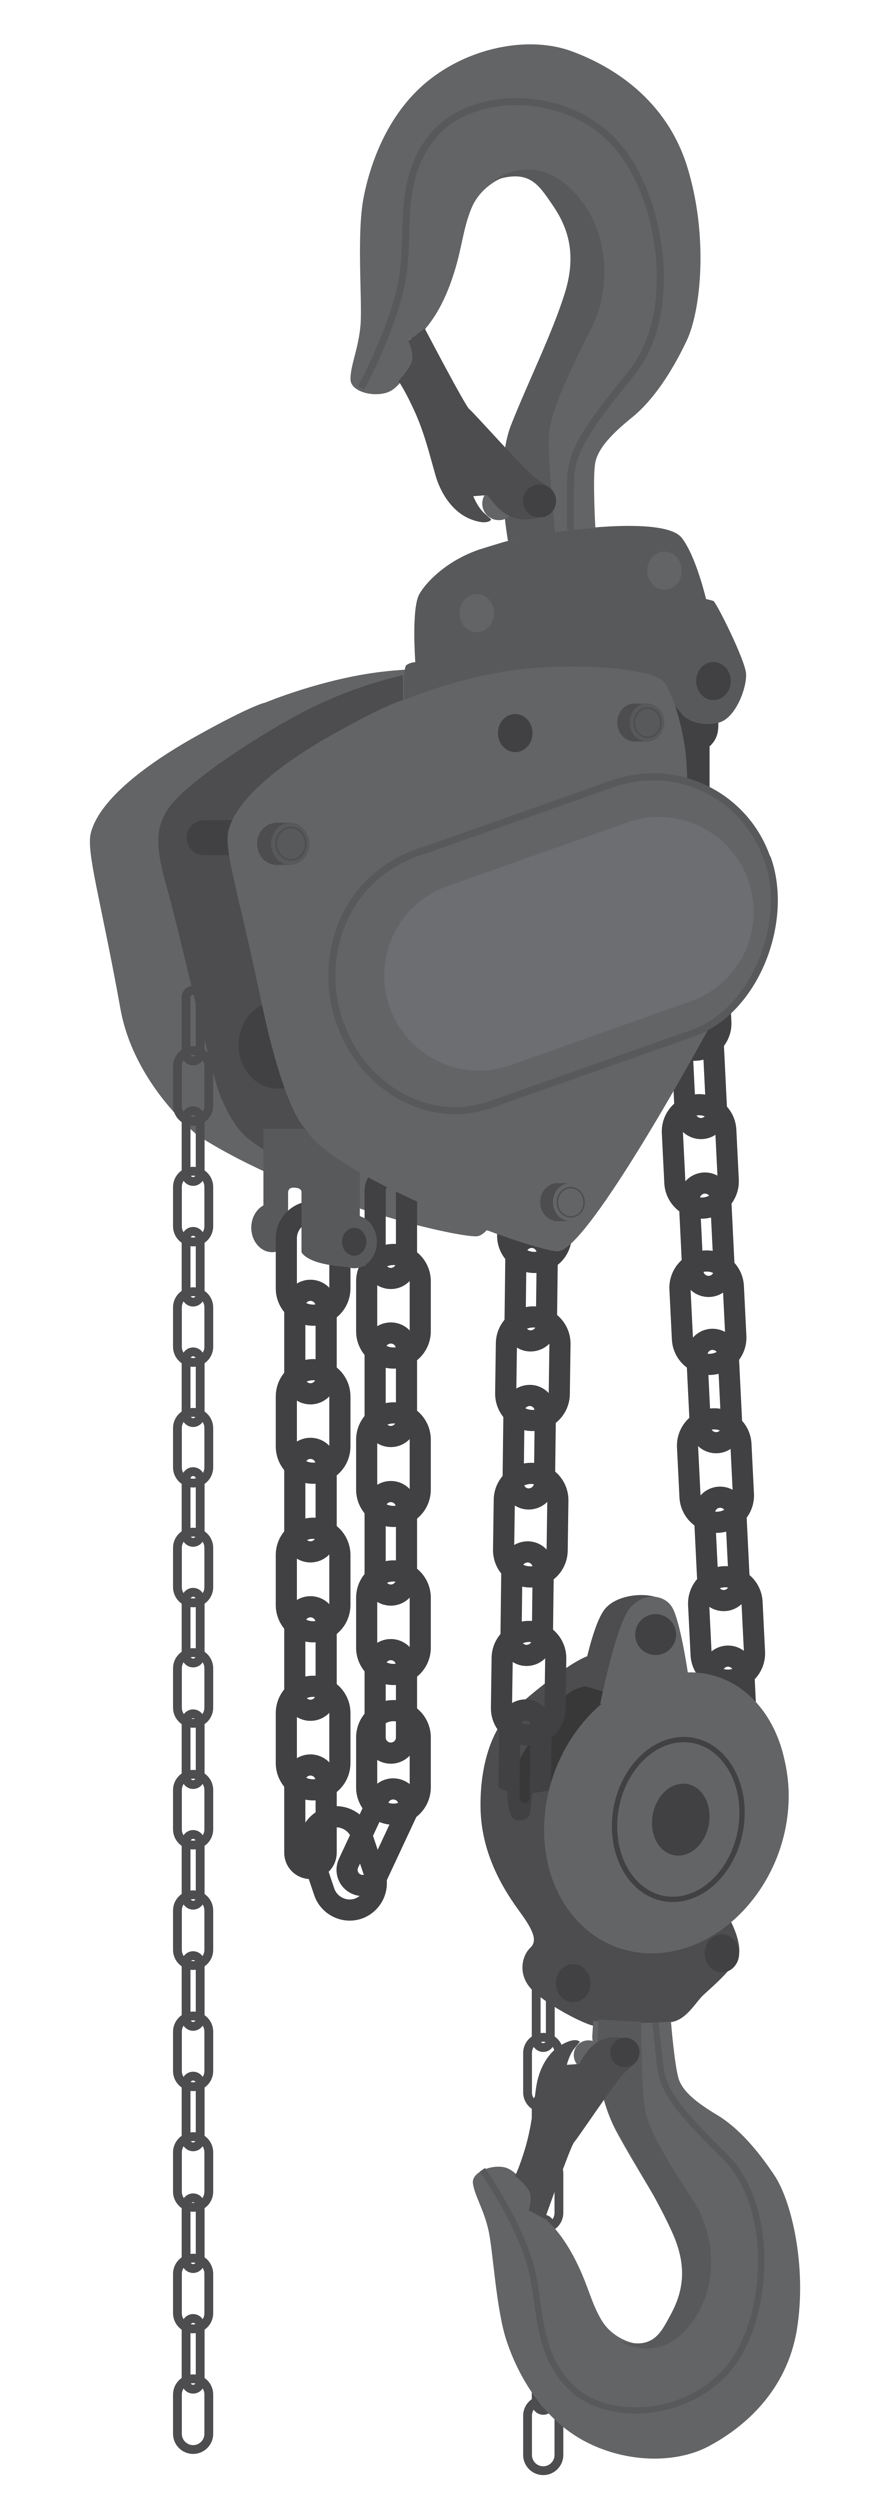 <?xml version="1.0" encoding="UTF-8"?>
<svg xmlns="http://www.w3.org/2000/svg" xmlns:xlink="http://www.w3.org/1999/xlink" id="Layer_1" data-name="Layer 1" version="1.1" viewBox="0 0 505.1 1417.3">
  <defs>
    <style>
      .cls-1 {
        clip-path: url(#clippath);
      }

      .cls-2, .cls-3, .cls-4, .cls-5, .cls-6, .cls-7, .cls-8, .cls-9 {
        fill: none;
      }

      .cls-2, .cls-10, .cls-11, .cls-12, .cls-13, .cls-14, .cls-15 {
        stroke-width: 0px;
      }

      .cls-3 {
        stroke-width: .9px;
      }

      .cls-3, .cls-4, .cls-6 {
        stroke: #4d4d4f;
      }

      .cls-10 {
        fill: #636466;
      }

      .cls-11 {
        fill: #6d6e71;
      }

      .cls-16 {
        clip-path: url(#clippath-1);
      }

      .cls-17 {
        clip-path: url(#clippath-4);
      }

      .cls-18 {
        clip-path: url(#clippath-3);
      }

      .cls-19 {
        clip-path: url(#clippath-2);
      }

      .cls-12 {
        fill: #393839;
      }

      .cls-13 {
        fill: #58595b;
      }

      .cls-4 {
        stroke-width: 5px;
      }

      .cls-5 {
        stroke-width: 3.6px;
      }

      .cls-5, .cls-9 {
        stroke: #58595b;
      }

      .cls-14 {
        fill: #414042;
      }

      .cls-6 {
        stroke-width: .8px;
      }

      .cls-7 {
        stroke-width: 3px;
      }

      .cls-7, .cls-8 {
        stroke: #414042;
      }

      .cls-8 {
        stroke-width: 12px;
      }

      .cls-15 {
        fill: #4d4d4f;
      }

      .cls-9 {
        stroke-width: 4px;
      }
    </style>
    <clipPath id="clippath">
      <rect class="cls-2" x="-456.1" y="0" width="1417.3" height="1417.3"></rect>
    </clipPath>
    <clipPath id="clippath-1">
      <rect class="cls-2" x="-456.1" y="0" width="1417.3" height="1417.3"></rect>
    </clipPath>
    <clipPath id="clippath-2">
      <rect class="cls-2" x="-456.1" y="0" width="1417.3" height="1417.3"></rect>
    </clipPath>
    <clipPath id="clippath-3">
      <rect class="cls-2" x="-456.1" y="0" width="1417.3" height="1417.3"></rect>
    </clipPath>
    <clipPath id="clippath-4">
      <rect class="cls-2" x="-456.1" y="0" width="1417.3" height="1417.3"></rect>
    </clipPath>
  </defs>
  <g class="cls-1">
    <path class="cls-10" d="M112.1,643.6s-35.9-28.5-43.7-71.4c-11.3-62.7-19.7-89.5-16.8-100.2,4.5-17.2,27.8-36.9,60.4-55,31.6-17.6,38.6-18.7,38.6-18.7,0,0,32.5-13.6,66.5-17.5,34-4,75.2-.3,81.2,6.8,6.1,7.1,11.7,28.9,12.9,42.5,1.1,13.6.5,13.6.5,13.6,0,0,35.2,7.5,46,48,10.8,40.5-7.2,66.5-14.2,75s-18.7,16.4-18.7,16.4c0,0-36.7,117.1-54.3,117.8-12.5.5-100.1-19.8-158.5-57.3"></path>
    <path class="cls-14" d="M407.2,404.9s1.1,5.9,0,10.8c-1.1,4.8-4.5,7.4-4.5,7.4v29.8s-18.7-6.2-19-7.1c-.3-.8-6.6-55-6.6-55l30.1,14.2Z"></path>
    <path class="cls-13" d="M229.5,402s-1.1-23.2,1.1-24.9c2.3-1.7,5.1-1.7,5.1-1.7,0,0-2.3-30.6,2.3-38.6,4.5-7.9,17.3-20.1,35.7-25.8,18.6-5.7,18.8-6,41.4-9.4,22.2-3.3,63.7-7,71.8,3.3,8.1,10.3,13.8,34.7,13.8,34.7,0,0,2.7.6,4.2,1.1,1.5.6,17.9,33.2,18.5,41.1.6,8-5.9,25.2-15.2,27.8-9.2,2.6-18.1-.8-21.3-4.8l-3.2-4-154.2,1.1Z"></path>
    <path class="cls-15" d="M228.7,382.8s-25.2,5.1-53,19c-27.8,13.9-67.5,40.5-78.3,54.1-10,12.6-9.4,23.8-2.3,48.8,7.1,24.9,24.4,103.2,30,116.8,5.7,13.6,11.3,21,17.6,25.5,6.2,4.5,6.8,4.5,6.8,4.5v-11.6h23.8s-11.9-9.4-24.9-71.7c-13-62.4-21.6-86.7-18.7-97.5,4.5-17.2,27.8-36.9,60.4-55,31.6-17.6,38.6-18.7,38.6-18.7v-14.1Z"></path>
    <path class="cls-13" d="M154.5,709.9c6.6,0,11.9-6.2,11.9-13.9s-5.3-13.9-11.9-13.9-11.9,6.2-11.9,13.9,5.3,13.9,11.9,13.9"></path>
    <path class="cls-15" d="M414.9,1089.6s4.7,8.8,4.7,16.4-16.3,21.1-20.5,25.1c-4.3,4-9.6,14.2-18.4,15.3-8.8,1.1-36.3,4-44.2,2-7.9-2-31.2-14.7-36.8-23-5.7-8.2-2.8-17.3,1.1-21,4-3.7,2.8-8.8-5.7-20.4-8.5-11.6-22.1-32.3-22.4-59.5-.3-27.2,8.2-43.4,13.3-49.6,5.1-6.2,37.1-33.6,49.3-36.6,12.2-3.1,14.8-1.6,14.8-1.6l64.9,153Z"></path>
    <path class="cls-12" d="M344.5,963.8s2.8-8.5-5.1-8.5-15,2.1-19.8,7.5c-4.8,5.4-21.8,27.1-25.8,37-4,9.9-6,16.7-5.7,21.8.3,5.1-.9,11.1,5.1,12.8,6,1.7,6.8-.6,7.4-4.9l.6-4.3s8.2,2.4,9.4,2.4h1.1s6.5-39,32.9-64"></path>
    <path class="cls-14" d="M157.8,617.2c12.4,0,22.4-11.1,22.4-24.8s-10-24.8-22.4-24.8-22.4,11.1-22.4,24.8,10,24.8,22.4,24.8"></path>
    <path class="cls-8" d="M177.7,686.9c-8.4,0-15.2,6.8-15.2,15.2v28.3c0,8.4,6.8,15.2,15.2,15.2s15.2-6.8,15.2-15.2v-28.3c0-8.4-6.8-15.2-15.2-15.2Z"></path>
    <path class="cls-8" d="M177.7,776.5c-8.4,0-15.2,6.8-15.2,15.2v28.3c0,8.4,6.8,15.2,15.2,15.2s15.2-6.8,15.2-15.2v-28.3c0-8.4-6.8-15.2-15.2-15.2Z"></path>
    <path class="cls-8" d="M176.2,731.5c-4.9,0-8.9,4-8.9,8.9v40.9c0,4.9,4,8.9,8.9,8.9s8.9-4,8.9-8.9v-40.9c0-4.9-4-8.9-8.9-8.9Z"></path>
    <path class="cls-8" d="M176.2,821.1c-4.9,0-8.9,4-8.9,8.9v40.9c0,4.9,4,8.9,8.9,8.9s8.9-4,8.9-8.9v-40.9c0-4.9-4-8.9-8.9-8.9Z"></path>
    <path class="cls-8" d="M301.6,835.3c-8.4-.1-15.3,6.6-15.4,15l-.4,28.3c-.1,8.4,6.6,15.3,15,15.4,8.4.1,15.3-6.6,15.4-15l.4-28.3c.1-8.4-6.6-15.3-15-15.4Z"></path>
    <path class="cls-8" d="M300.4,924.9c-8.4-.1-15.3,6.6-15.4,15l-.4,28.3c-.1,8.4,6.6,15.3,15,15.4,8.4.1,15.3-6.6,15.4-15l.4-28.3c.1-8.4-6.6-15.3-15-15.4Z"></path>
    <path class="cls-8" d="M299.5,879.8c-4.9,0-9,3.9-9,8.8l-.5,40.9c0,4.9,3.9,9,8.8,9s9-3.9,9-8.8l.5-40.9c0-4.9-3.9-9-8.8-9Z"></path>
    <path class="cls-8" d="M298.3,969.4c-4.9,0-9,3.9-9,8.8l-.5,40.9c0,4.9,3.9,9,8.8,9s9-3.9,9-8.8l.5-40.9c0-4.9-3.9-9-8.8-9Z"></path>
    <path class="cls-8" d="M400.3,714.9c8.4-.4,15.5,6.1,15.9,14.4l1.4,28.3c.4,8.4-6.1,15.5-14.4,15.9-8.4.4-15.5-6.1-15.9-14.4l-1.4-28.3c-.4-8.4,6.1-15.5,14.4-15.9Z"></path>
    <path class="cls-8" d="M404.6,804.4c8.4-.4,15.5,6.1,15.9,14.4l1.4,28.3c.4,8.4-6.1,15.5-14.4,15.9-8.4.4-15.5-6.1-15.9-14.4l-1.4-28.3c-.4-8.4,6.1-15.5,14.4-15.9Z"></path>
    <path class="cls-8" d="M404,759.3c4.9-.2,9.1,3.6,9.3,8.5l2,40.8c.2,4.9-3.6,9.1-8.5,9.3-4.9.2-9.1-3.6-9.3-8.5l-2-40.8c-.2-4.9,3.6-9.1,8.5-9.3Z"></path>
    <path class="cls-8" d="M408.3,848.8c4.9-.2,9.1,3.6,9.3,8.5l2,40.8c.2,4.9-3.6,9.1-8.5,9.3-4.9.2-9.1-3.6-9.3-8.5l-2-40.8c-.2-4.9,3.6-9.1,8.5-9.3Z"></path>
    <path class="cls-8" d="M303.9,657c-8.4-.1-15.3,6.6-15.4,15l-.4,28.3c-.1,8.4,6.6,15.3,15,15.4,8.4.1,15.3-6.6,15.4-15l.4-28.3c.1-8.4-6.6-15.3-15-15.4Z"></path>
    <path class="cls-8" d="M302.8,746.6c-8.4-.1-15.3,6.6-15.4,15l-.4,28.3c-.1,8.4,6.6,15.3,15,15.4,8.4.1,15.3-6.6,15.4-15l.4-28.3c.1-8.4-6.6-15.3-15-15.4Z"></path>
    <path class="cls-8" d="M301.8,701.5c-4.9,0-9,3.9-9,8.8l-.5,40.9c0,4.9,3.9,9,8.8,9s9-3.9,9-8.8l.5-40.9c0-4.9-3.9-9-8.8-9Z"></path>
    <path class="cls-8" d="M300.7,791.1c-4.9,0-9,3.9-9,8.8l-.5,40.9c0,4.9,3.9,9,8.8,9s9-3.9,9-8.8l.5-40.9c0-4.9-3.9-9-8.8-9Z"></path>
    <path class="cls-8" d="M391.8,536.8c8.4-.4,15.5,6.1,15.9,14.4l1.4,28.3c.4,8.4-6.1,15.5-14.4,15.9-8.4.4-15.5-6.1-15.9-14.4l-1.4-28.3c-.4-8.4,6.1-15.5,14.4-15.9Z"></path>
    <path class="cls-8" d="M396,626.3c8.4-.4,15.5,6.1,15.9,14.4l1.4,28.3c.4,8.4-6.1,15.5-14.4,15.9-8.4.4-15.5-6.1-15.9-14.4l-1.4-28.3c-.4-8.4,6.1-15.5,14.4-15.9Z"></path>
    <path class="cls-8" d="M395.4,581.2c4.9-.2,9.1,3.6,9.3,8.5l2,40.8c.2,4.9-3.6,9.1-8.5,9.3-4.9.2-9.1-3.6-9.3-8.5l-2-40.8c-.2-4.9,3.6-9.1,8.5-9.3Z"></path>
    <path class="cls-8" d="M399.7,670.7c4.9-.2,9.1,3.6,9.3,8.5l2,40.8c.2,4.9-3.6,9.1-8.5,9.3-4.9.2-9.1-3.6-9.3-8.5l-2-40.8c-.2-4.9,3.6-9.1,8.5-9.3Z"></path>
    <path class="cls-8" d="M223.3,711.2c-8.4,0-15.2,6.8-15.2,15.2v28.3c0,8.4,6.8,15.2,15.2,15.2s15.2-6.8,15.2-15.2v-28.3c0-8.4-6.8-15.2-15.2-15.2Z"></path>
    <path class="cls-8" d="M221.8,666.1c-4.9,0-8.9,4-8.9,8.9v40.9c0,4.9,4,8.9,8.9,8.9s8.9-4,8.9-8.9v-40.9c0-4.9-4-8.9-8.9-8.9Z"></path>
    <path class="cls-8" d="M221.8,755.7c-4.9,0-8.9,4-8.9,8.9v40.9c0,4.9,4,8.9,8.9,8.9s8.9-4,8.9-8.9v-40.9c0-4.9-4-8.9-8.9-8.9Z"></path>
    <path class="cls-8" d="M177.7,866.4c-8.4,0-15.2,6.8-15.2,15.2v28.3c0,8.4,6.8,15.2,15.2,15.2s15.2-6.8,15.2-15.2v-28.3c0-8.4-6.8-15.2-15.2-15.2Z"></path>
    <path class="cls-8" d="M177.7,956c-8.4,0-15.2,6.8-15.2,15.2v28.3c0,8.4,6.8,15.2,15.2,15.2s15.2-6.8,15.2-15.2v-28.3c0-8.4-6.8-15.2-15.2-15.2Z"></path>
    <path class="cls-8" d="M176.2,910.9c-4.9,0-8.9,4-8.9,8.9v40.9c0,4.9,4,8.9,8.9,8.9s8.9-4,8.9-8.9v-40.9c0-4.9-4-8.9-8.9-8.9Z"></path>
    <path class="cls-8" d="M176.2,1000.6c-4.9,0-8.9,4-8.9,8.9v40.9c0,4.9,4,8.9,8.9,8.9s8.9-4,8.9-8.9v-40.9c0-4.9-4-8.9-8.9-8.9Z"></path>
    <path class="cls-8" d="M223.3,801c-8.4,0-15.2,6.8-15.2,15.2v28.3c0,8.4,6.8,15.2,15.2,15.2s15.2-6.8,15.2-15.2v-28.3c0-8.4-6.8-15.2-15.2-15.2Z"></path>
    <path class="cls-8" d="M223.3,890.6c-8.4,0-15.2,6.8-15.2,15.2v28.3c0,8.4,6.8,15.2,15.2,15.2s15.2-6.8,15.2-15.2v-28.3c0-8.4-6.8-15.2-15.2-15.2Z"></path>
    <path class="cls-8" d="M223.3,969.8c-8.4,0-15.2,6.8-15.2,15.2v28.3c0,8.4,6.8,15.2,15.2,15.2s15.2-6.8,15.2-15.2v-28.3c0-8.4-6.8-15.2-15.2-15.2Z"></path>
    <path class="cls-8" d="M186,1030.7c-7.9,2.7-12.2,11.3-9.6,19.2l7.6,22.6c2.7,7.9,11.3,12.2,19.2,9.6,7.9-2.7,12.2-11.3,9.6-19.2l-7.6-22.6c-2.7-7.9-11.3-12.2-19.2-9.6Z"></path>
    <path class="cls-8" d="M221.8,845.6c-4.9,0-8.9,4-8.9,8.9v40.9c0,4.9,4,8.9,8.9,8.9s8.9-4,8.9-8.9v-40.9c0-4.9-4-8.9-8.9-8.9Z"></path>
    <path class="cls-8" d="M221.8,935.2c-4.9,0-8.9,4-8.9,8.9v40.9c0,4.9,4,8.9,8.9,8.9s8.9-4,8.9-8.9v-40.9c0-4.9-4-8.9-8.9-8.9Z"></path>
    <path class="cls-14" d="M115.8,484.8c5.5,0,9.9-4.4,9.9-9.9s-4.4-9.9-9.9-9.9-9.9,4.4-9.9,9.9,4.4,9.9,9.9,9.9"></path>
  </g>
  <rect class="cls-14" x="115.8" y="465" width="15.9" height="19.8"></rect>
  <g class="cls-16">
    <path class="cls-13" d="M149.5,639.9v56.1h7.8l.2-6.2,6-3.4v-10.5s0-2.6,3-2.6,4.6.9,4.6,2.6v34s2,4.5,13.6,6.8c11.6,2.3,23.2,2.3,23.2,0s-3.7-23.8-3.7-23.8v-31.7l-24.1-21.3h-30.6Z"></path>
    <path class="cls-10" d="M173.3,639.9s-11.9-9.4-24.9-71.7c-13-62.4-21.6-86.7-18.7-97.5,4.5-17.2,27.8-36.9,60.4-55,31.6-17.6,38.6-18.7,38.6-18.7,0,0,32.5-13.6,66.5-17.5,34-4,75.2-.3,81.2,6.8,6.1,7.1,11.7,28.9,12.9,42.5,1.1,13.6.5,13.6.5,13.6,0,0,35.2,7.5,46,48,10.8,40.5-7.2,66.5-14.2,75-7,8.5-18.7,16.4-18.7,16.4,0,0-68.6,126.8-86.2,127.6-12.5.5-126.4-40.8-143.4-69.4"></path>
    <path class="cls-10" d="M242.5,184.9c-2.3,3.9-7.9,6.8-9.6,7.4s2.3,4,2.3,7.9-6.2,17.6-13.6,21.5c-7.4,4-22.7,1.1-22.7-6.8s4.5-17,5.7-30.6c1.1-13.6-2.3-51,1.7-72,4-21,14.7-49.9,38.6-68,23.8-18.1,56.1-23.8,79.4-15.3,23.2,8.5,53.9,27.2,65.8,65.8,11.9,38.6,7.9,81.1-.5,98.6-8.4,17.6-18.8,33.4-30.7,43.1-11.9,9.6-19.3,17.6-21,25.5s0,37.4,0,37.4c0,0-16,.7-38.7,4.8-2.3.4-10.2,2.6-10.2,2.6l-2.1-10.1s-2.3-36.9,6.8-61.3c9.1-24.4,23.8-56.1,28.3-70.3,4.5-14.2,3-33.5-6.3-47.1-4.9-7.2-12.7-21.8-29.4-17.6-2.4.6-13.7,5.6-18.7,17.6-4.8,11.6-5.1,21-9.6,35.7-6.5,21.2-14.2,29.3-15.3,31.2"></path>
    <path class="cls-13" d="M279.8,102.6s22.1-17.6,44.8,5.1,21.5,56.7,11.9,76.5c-9.6,19.8-25.1,48.2-25.1,65.2s3.7,52.7,3.7,52.7l-26.8,4.5s-7.8-41.7,1.8-65.8c9.5-24.1,23.4-51.9,30.5-74.8,7.1-23,1.1-38-7.1-49.9-8.2-11.9-13.3-20.6-33.7-13.6"></path>
    <path class="cls-10" d="M283.1,294.9c5.2,0,9.4-4.2,9.4-9.4s-4.2-9.4-9.4-9.4-9.4,4.2-9.4,9.4,4.2,9.4,9.4,9.4"></path>
    <path class="cls-15" d="M241.1,186.3s23,43.9,25.2,45.6c2.3,1.7,30,32.9,36.3,38,6.2,5.1,14.7,7.9,11.9,15.3-2.8,7.4-11.9,10.2-19.8,9.1s-13.6-7.9-15.9-10.8l-2.3-2.8-7.9.6s2.3,6,6.2,9.6l4,3.6s-1.7,3.6-11.3,0c-9.6-3.6-17-13.3-20.4-25.2-3.4-11.9-6.2-23.8-11.9-36.3-5.7-12.5-9.1-17-9.1-17,0,0,7.4-7.7,7.9-12.2.6-4.5-2.3-10.5-2.3-10.5l9.4-7.1Z"></path>
    <path class="cls-14" d="M306.2,293.4c5.2,0,9.4-4.2,9.4-9.4s-4.2-9.4-9.4-9.4-9.4,4.2-9.4,9.4,4.2,9.4,9.4,9.4"></path>
    <path class="cls-10" d="M377.1,334.3c5.4,0,9.8-4.8,9.8-10.8s-4.4-10.8-9.8-10.8-9.8,4.8-9.8,10.8,4.4,10.8,9.8,10.8"></path>
    <path class="cls-14" d="M404.9,396.9c5.4,0,9.8-4.8,9.8-10.8s-4.4-10.8-9.8-10.8-9.8,4.8-9.8,10.8,4.4,10.8,9.8,10.8"></path>
    <path class="cls-14" d="M292.4,426.4c5.4,0,9.8-4.8,9.8-10.8s-4.4-10.8-9.8-10.8-9.8,4.8-9.8,10.8,4.4,10.8,9.8,10.8"></path>
    <path class="cls-10" d="M270.6,358.4c5.4,0,9.8-4.8,9.8-10.8s-4.4-10.8-9.8-10.8-9.8,4.8-9.8,10.8,4.4,10.8,9.8,10.8"></path>
    <path class="cls-15" d="M360.1,420.4c5.4,0,9.8-4.8,9.8-10.8s-4.4-10.8-9.8-10.8-9.8,4.8-9.8,10.8,4.4,10.8,9.8,10.8"></path>
  </g>
  <rect class="cls-15" x="358.7" y="398.9" width="9.6" height="21.5"></rect>
  <g class="cls-19">
    <path class="cls-13" d="M367.2,420.4c5.4,0,9.8-4.8,9.8-10.8s-4.4-10.8-9.8-10.8-9.8,4.8-9.8,10.8,4.4,10.8,9.8,10.8"></path>
    <ellipse class="cls-6" cx="367.5" cy="409.7" rx="7.6" ry="8.3"></ellipse>
    <path class="cls-15" d="M316.4,692.3c5.4,0,9.8-4.8,9.8-10.8s-4.4-10.8-9.8-10.8-9.8,4.8-9.8,10.8,4.4,10.8,9.8,10.8"></path>
  </g>
  <rect class="cls-15" x="315.1" y="670.8" width="9.6" height="21.5"></rect>
  <g class="cls-18">
    <path class="cls-10" d="M323.6,692.3c5.4,0,9.8-4.8,9.8-10.8s-4.4-10.8-9.8-10.8-9.8,4.8-9.8,10.8,4.4,10.8,9.8,10.8"></path>
    <ellipse class="cls-6" cx="323.9" cy="681.6" rx="7.6" ry="8.3"></ellipse>
    <path class="cls-15" d="M156.8,490.3c6,0,10.9-5.3,10.9-11.9s-4.9-11.9-10.9-11.9-10.9,5.3-10.9,11.9,4.9,11.9,10.9,11.9"></path>
  </g>
  <rect class="cls-15" x="155.3" y="466.4" width="10.6" height="23.9"></rect>
  <g class="cls-17">
    <path class="cls-13" d="M164.7,490.3c6,0,10.9-5.3,10.9-11.9s-4.9-11.9-10.9-11.9-10.9,5.3-10.9,11.9,4.9,11.9,10.9,11.9"></path>
    <path class="cls-3" d="M165.1,487.5c4.6,0,8.4-4.1,8.4-9.2s-3.8-9.2-8.4-9.2-8.4,4.1-8.4,9.2,3.8,9.2,8.4,9.2Z"></path>
    <path class="cls-11" d="M253.9,502.4c-28,9.9-42.7,40.7-32.7,68.7,9.9,28,40.7,42.7,68.7,32.7l102-36.1c28-9.9,42.7-40.7,32.7-68.7-9.9-28-40.7-42.7-68.7-32.7l-102,36.1Z"></path>
    <path class="cls-15" d="M329.8,955.3s5.4-31.4,12.8-42.2c7.4-10.8,30.9-11.3,35.6-3.7,4.7,7.7-27.1,52.2-27.1,52.2l-21.3-6.3Z"></path>
    <path class="cls-9" d="M242.5,481.5c-49.3,14.2-62.2,62.9-49.6,98.5l.4.7c12.6,35.6,49.8,58,85.4,45.4l114.4-40.3c35.6-12.6,55.1-63.3,42.5-99l-.5-.8c-12.6-35.6-51.7-54.3-87.3-41.7l-105.3,37.2Z"></path>
    <path class="cls-10" d="M340.6,966.1s8.5-42.2,15.9-53c7.4-10.8,20.2-9.6,24.9-2,4.7,7.7,9.1,38,9.1,38l-49.9,17Z"></path>
    <path class="cls-4" d="M109.6,561.4c-2.2,0-4,1.8-4,4v32.1c0,2.2,1.8,4,4,4s4-1.8,4-4v-32.1c0-2.2-1.8-4-4-4Z"></path>
    <path class="cls-4" d="M109.6,629.7c-2.2,0-4,1.8-4,4v32.1c0,2.2,1.8,4,4,4s4-1.8,4-4v-32.1c0-2.2-1.8-4-4-4Z"></path>
    <path class="cls-4" d="M109.6,595.6c-4.9,0-8.9,4-8.9,8.9v22.3c0,4.9,4,8.9,8.9,8.9s8.9-4,8.9-8.9v-22.3c0-4.9-4-8.9-8.9-8.9Z"></path>
    <path class="cls-4" d="M109.6,664c-4.9,0-8.9,4-8.9,8.9v22.3c0,4.9,4,8.9,8.9,8.9s8.9-4,8.9-8.9v-22.3c0-4.9-4-8.9-8.9-8.9Z"></path>
    <path class="cls-4" d="M109.6,698.1c-2.2,0-4,1.8-4,4v32.1c0,2.2,1.8,4,4,4s4-1.8,4-4v-32.1c0-2.2-1.8-4-4-4Z"></path>
    <path class="cls-4" d="M109.6,766.4c-2.2,0-4,1.8-4,4v32.1c0,2.2,1.8,4,4,4s4-1.8,4-4v-32.1c0-2.2-1.8-4-4-4Z"></path>
    <path class="cls-4" d="M109.6,732.3c-4.9,0-8.9,4-8.9,8.9v22.3c0,4.9,4,8.9,8.9,8.9s8.9-4,8.9-8.9v-22.3c0-4.9-4-8.9-8.9-8.9Z"></path>
    <path class="cls-4" d="M109.6,800.7c-4.9,0-8.9,4-8.9,8.9v22.3c0,4.9,4,8.9,8.9,8.9s8.9-4,8.9-8.9v-22.3c0-4.9-4-8.9-8.9-8.9Z"></path>
    <path class="cls-4" d="M109.6,834.3c-2.2,0-4,1.8-4,4v32.1c0,2.2,1.8,4,4,4s4-1.8,4-4v-32.1c0-2.2-1.8-4-4-4Z"></path>
    <path class="cls-4" d="M109.6,902.7c-2.2,0-4,1.8-4,4v32.1c0,2.2,1.8,4,4,4s4-1.8,4-4v-32.1c0-2.2-1.8-4-4-4Z"></path>
    <path class="cls-4" d="M109.6,868.6c-4.9,0-8.9,4-8.9,8.9v22.3c0,4.9,4,8.9,8.9,8.9s8.9-4,8.9-8.9v-22.3c0-4.9-4-8.9-8.9-8.9Z"></path>
    <path class="cls-4" d="M109.6,936.9c-4.9,0-8.9,4-8.9,8.9v22.3c0,4.9,4,8.9,8.9,8.9s8.9-4,8.9-8.9v-22.3c0-4.9-4-8.9-8.9-8.9Z"></path>
    <path class="cls-4" d="M109.6,971.6c-2.2,0-4,1.8-4,4v32.1c0,2.2,1.8,4,4,4s4-1.8,4-4v-32.1c0-2.2-1.8-4-4-4Z"></path>
    <path class="cls-4" d="M109.6,1040c-2.2,0-4,1.8-4,4v32.1c0,2.2,1.8,4,4,4s4-1.8,4-4v-32.1c0-2.2-1.8-4-4-4Z"></path>
    <path class="cls-4" d="M109.6,1005.9c-4.9,0-8.9,4-8.9,8.9v22.3c0,4.9,4,8.9,8.9,8.9s8.9-4,8.9-8.9v-22.3c0-4.9-4-8.9-8.9-8.9Z"></path>
    <path class="cls-4" d="M109.6,1074.2c-4.9,0-8.9,4-8.9,8.9v22.3c0,4.9,4,8.9,8.9,8.9s8.9-4,8.9-8.9v-22.3c0-4.9-4-8.9-8.9-8.9Z"></path>
    <path class="cls-4" d="M109.6,1108.7c-2.2,0-4,1.8-4,4v32.1c0,2.2,1.8,4,4,4s4-1.8,4-4v-32.1c0-2.2-1.8-4-4-4Z"></path>
    <path class="cls-4" d="M109.6,1177c-2.2,0-4,1.8-4,4v32.1c0,2.2,1.8,4,4,4s4-1.8,4-4v-32.1c0-2.2-1.8-4-4-4Z"></path>
    <path class="cls-4" d="M109.6,1142.9c-4.9,0-8.9,4-8.9,8.9v22.3c0,4.9,4,8.9,8.9,8.9s8.9-4,8.9-8.9v-22.3c0-4.9-4-8.9-8.9-8.9Z"></path>
    <path class="cls-4" d="M109.6,1211.3c-4.9,0-8.9,4-8.9,8.9v22.3c0,4.9,4,8.9,8.9,8.9s8.9-4,8.9-8.9v-22.3c0-4.9-4-8.9-8.9-8.9Z"></path>
    <path class="cls-4" d="M109.6,1246c-2.2,0-4,1.8-4,4v32.1c0,2.2,1.8,4,4,4s4-1.8,4-4v-32.1c0-2.2-1.8-4-4-4Z"></path>
    <path class="cls-4" d="M109.6,1314.4c-2.2,0-4,1.8-4,4v32.1c0,2.2,1.8,4,4,4s4-1.8,4-4v-32.1c0-2.2-1.8-4-4-4Z"></path>
    <path class="cls-4" d="M109.6,1280.2c-4.9,0-8.9,4-8.9,8.9v22.3c0,4.9,4,8.9,8.9,8.9s8.9-4,8.9-8.9v-22.3c0-4.9-4-8.9-8.9-8.9Z"></path>
    <path class="cls-4" d="M109.6,1348.6c-4.9,0-8.9,4-8.9,8.9v22.3c0,4.9,4,8.9,8.9,8.9s8.9-4,8.9-8.9v-22.3c0-4.9-4-8.9-8.9-8.9Z"></path>
    <path class="cls-4" d="M308.3,1120.7c-2.2,0-4,1.8-4,4v32.1c0,2.2,1.8,4,4,4s4-1.8,4-4v-32.1c0-2.2-1.8-4-4-4Z"></path>
    <path class="cls-4" d="M308.3,1189.1c-2.2,0-4,1.8-4,4v32.1c0,2.2,1.8,4,4,4s4-1.8,4-4v-32.1c0-2.2-1.8-4-4-4Z"></path>
    <path class="cls-4" d="M308.3,1155c-4.9,0-8.9,4-8.9,8.9v22.3c0,4.9,4,8.9,8.9,8.9s8.9-4,8.9-8.9v-22.3c0-4.9-4-8.9-8.9-8.9Z"></path>
    <path class="cls-4" d="M308.3,1223.3c-4.9,0-8.9,4-8.9,8.9v22.3c0,4.9,4,8.9,8.9,8.9s8.9-4,8.9-8.9v-22.3c0-4.9-4-8.9-8.9-8.9Z"></path>
    <path class="cls-4" d="M308.3,1258c-2.2,0-4,1.8-4,4v32.1c0,2.2,1.8,4,4,4s4-1.8,4-4v-32.1c0-2.2-1.8-4-4-4Z"></path>
    <path class="cls-4" d="M308.3,1326.4c-2.2,0-4,1.8-4,4v32.1c0,2.2,1.8,4,4,4s4-1.8,4-4v-32.1c0-2.2-1.8-4-4-4Z"></path>
    <path class="cls-4" d="M308.3,1292.3c-4.9,0-8.9,4-8.9,8.9v22.3c0,4.9,4,8.9,8.9,8.9s8.9-4,8.9-8.9v-22.3c0-4.9-4-8.9-8.9-8.9Z"></path>
    <path class="cls-4" d="M308.3,1360.6c-4.9,0-8.9,4-8.9,8.9v22.3c0,4.9,4,8.9,8.9,8.9s8.9-4,8.9-8.9v-22.3c0-4.9-4-8.9-8.9-8.9Z"></path>
    <path class="cls-13" d="M201,719c7.1,0,12.9-6.7,12.9-15s-5.8-15-12.9-15-12.9,6.7-12.9,15,5.8,15,12.9,15"></path>
    <path class="cls-14" d="M201,711.9c3.8,0,6.9-3.6,6.9-7.9s-3.1-7.9-6.9-7.9-6.9,3.6-6.9,7.9,3.1,7.9,6.9,7.9"></path>
    <path class="cls-15" d="M277.4,1009.8s4.8,3.5,7.7,4.7l2.8,1.1s0,16,5.1,16.3c5.1.3,7.2-.6,7.8-4.4.6-3.8,1.3-10.9,1.3-10.9,0,0,9.4-1.3,12-2.1,1.4-.4-4,20-1.3,27.2,2.7,7.2-18.8,2.7-18.8,2.7,0,0-12.3-11.8-12.3-12.2s-4.3-22.4-4.3-22.4"></path>
    <path class="cls-8" d="M410.9,893.9c8.4-.4,15.5,6.1,15.9,14.4l1.4,28.3c.4,8.4-6.1,15.5-14.4,15.9-8.4.4-15.5-6.1-15.9-14.4l-1.4-28.3c-.4-8.4,6.1-15.5,14.4-15.9Z"></path>
    <path class="cls-10" d="M369.8,1107.4c38.1,0,72.7-35.7,77.3-79.6,4.6-44-22.5-79.6-60.5-79.6s-72.7,35.7-77.3,79.6c-4.6,44,22.5,79.6,60.5,79.6"></path>
    <path class="cls-8" d="M412.8,938.9c4.9-.2,9.1,3.6,9.3,8.5l2,40.8c.2,4.9-3.6,9.1-8.5,9.3-4.9.2-9.1-3.6-9.3-8.5l-2-40.8c-.2-4.9,3.6-9.1,8.5-9.3Z"></path>
    <path class="cls-8" d="M226.9,1015c-4.5-2.1-9.8-.1-11.8,4.3l-17.3,37c-2.1,4.5-.1,9.8,4.3,11.8,4.5,2.1,9.8.2,11.8-4.3l17.3-37c2.1-4.5.2-9.8-4.3-11.8Z"></path>
    <path class="cls-10" d="M310.7,1259.1c-2.5-3.2-7.9-5-9.4-5.3-1.6-.3,1.5-3.8,1-7.3-.5-3.5-7.7-14.8-14.7-17.4-7-2.6-20.2,1.8-19.2,8.8,1,7,6.1,14.5,8.8,26.4,2.7,11.9,4.3,45.4,10.5,63.4,6.1,18.1,19.2,42.3,42.5,55.4,23.3,13.1,52.6,14.1,72.1,3.7,19.5-10.4,44.2-30.8,50-66.3,5.7-35.6-3.1-72.7-12.7-87.1-9.6-14.5-20.7-27.2-32.5-34.3-11.7-7-19.2-13.1-21.7-19.9-2.5-6.8-4.6-33.1-4.6-33.1,0,0-14.2,1.4-34.8.5-2.1,0-9.3-1-9.3-1l-.6,9.2s2.6,32.9,13.6,53.4c11,20.4,28,46.6,33.8,58.6,5.8,12,6.9,29.2.3,42.4-3.5,6.9-8.5,20.8-23.8,19.2-2.2-.2-12.8-3.2-18.7-13.2-5.7-9.7-7.1-17.9-13-30.4-8.4-17.9-16.2-24.1-17.4-25.7"></path>
    <path class="cls-13" d="M351.9,1327.4s21.4,13.5,39.4-8.9c18-22.4,13.7-52.6,3.1-69.3-10.5-16.7-27.1-40.5-28.7-55.6-1.7-15.2-1.8-47.3-1.8-47.3l-24.3-1.4s-2.8,37.9,8,58.4c10.9,20.5,25.9,43.9,34.5,63.7,8.6,19.8,4.7,33.7-1.4,45.1-6.2,11.4-9.9,19.7-28.7,15.4"></path>
    <path class="cls-10" d="M332.8,1156.8c4.6-.6,8.8,2.5,9.4,7.1.6,4.6-2.5,8.8-7.1,9.4-4.6.6-8.8-2.5-9.4-7.1-.6-4.6,2.5-8.8,7.1-9.4"></path>
    <path class="cls-15" d="M309.2,1258s14.8-41.7,16.6-43.5c1.8-1.8,22.5-32.8,27.4-38.1,4.9-5.3,12-8.8,8.6-15s-11.8-7.5-18.7-5.6c-6.9,2-11,8.7-12.7,11.5l-1.6,2.8-7.1.5s1.3-5.6,4.3-9.3l3.1-3.7s-2-3-10,1.4c-8.1,4.4-13.4,13.9-14.9,24.8-1.5,10.9-2.6,21.8-6,33.6-3.5,11.7-5.9,16.2-5.9,16.2,0,0,7.5,5.9,8.5,9.8,1.1,3.9-.7,9.6-.7,9.6l9.2,5.1Z"></path>
    <path class="cls-14" d="M353.5,1155.3c4.6-.6,8.8,2.5,9.4,7.1.6,4.6-2.5,8.8-7.1,9.4-4.6.6-8.8-2.5-9.4-7.1-.6-4.6,2.5-8.8,7.1-9.4"></path>
    <path class="cls-5" d="M273.8,1230.1s19.4,28,26.6,51.8c7.2,23.7,2.6,51.3,24.2,72,21.7,20.6,69.8,16.4,91.9-15.2,20.5-29.3,22.5-88.8-5-116s-35.2-37-36.9-52.2c-1.7-15.2-2.6-23.7-2.6-23.7"></path>
    <path class="cls-14" d="M372.1,938.3c6.4,0,11.6-5.2,11.6-11.6s-5.2-11.6-11.6-11.6-11.6,5.2-11.6,11.6,5.2,11.6,11.6,11.6"></path>
    <path class="cls-10" d="M375.1,1105.5c34.9,0,66.9-35.2,71.5-78.7s-20-78.7-55-78.7-66.9,35.2-71.5,78.7c-4.6,43.5,20,78.7,55,78.7"></path>
    <path class="cls-14" d="M384.9,1052c9,0,16.9-9.1,17.7-20.4.8-11.3-5.8-20.4-14.8-20.4s-16.9,9.1-17.7,20.4c-.8,11.3,5.8,20.4,14.8,20.4"></path>
    <path class="cls-14" d="M325.3,1135.1c5.4,0,9.8-4.8,9.8-10.8s-4.4-10.8-9.8-10.8-9.8,4.8-9.8,10.8,4.4,10.8,9.8,10.8"></path>
    <path class="cls-14" d="M409.7,1118.2c5.4,0,9.8-4.8,9.8-10.8s-4.4-10.8-9.8-10.8-9.8,4.8-9.8,10.8,4.4,10.8,9.8,10.8"></path>
    <path class="cls-7" d="M381.8,1076.8c19.9,0,37.5-20.3,39.2-45.3,1.7-25-13-45.3-32.9-45.3s-37.5,20.3-39.2,45.3c-1.7,25,13,45.3,32.9,45.3Z"></path>
    <path class="cls-9" d="M204.9,220s18.1-33.4,23.2-60.7c5.1-27.2-3.4-57.3,18.1-82.8,21.5-25.5,75.4-26.6,103.7,5.7,26.3,30,35.7,95.8,8.5,129.3-27.2,33.4-34.6,45.4-34.6,62.4v26.6"></path>
  </g>
</svg>
